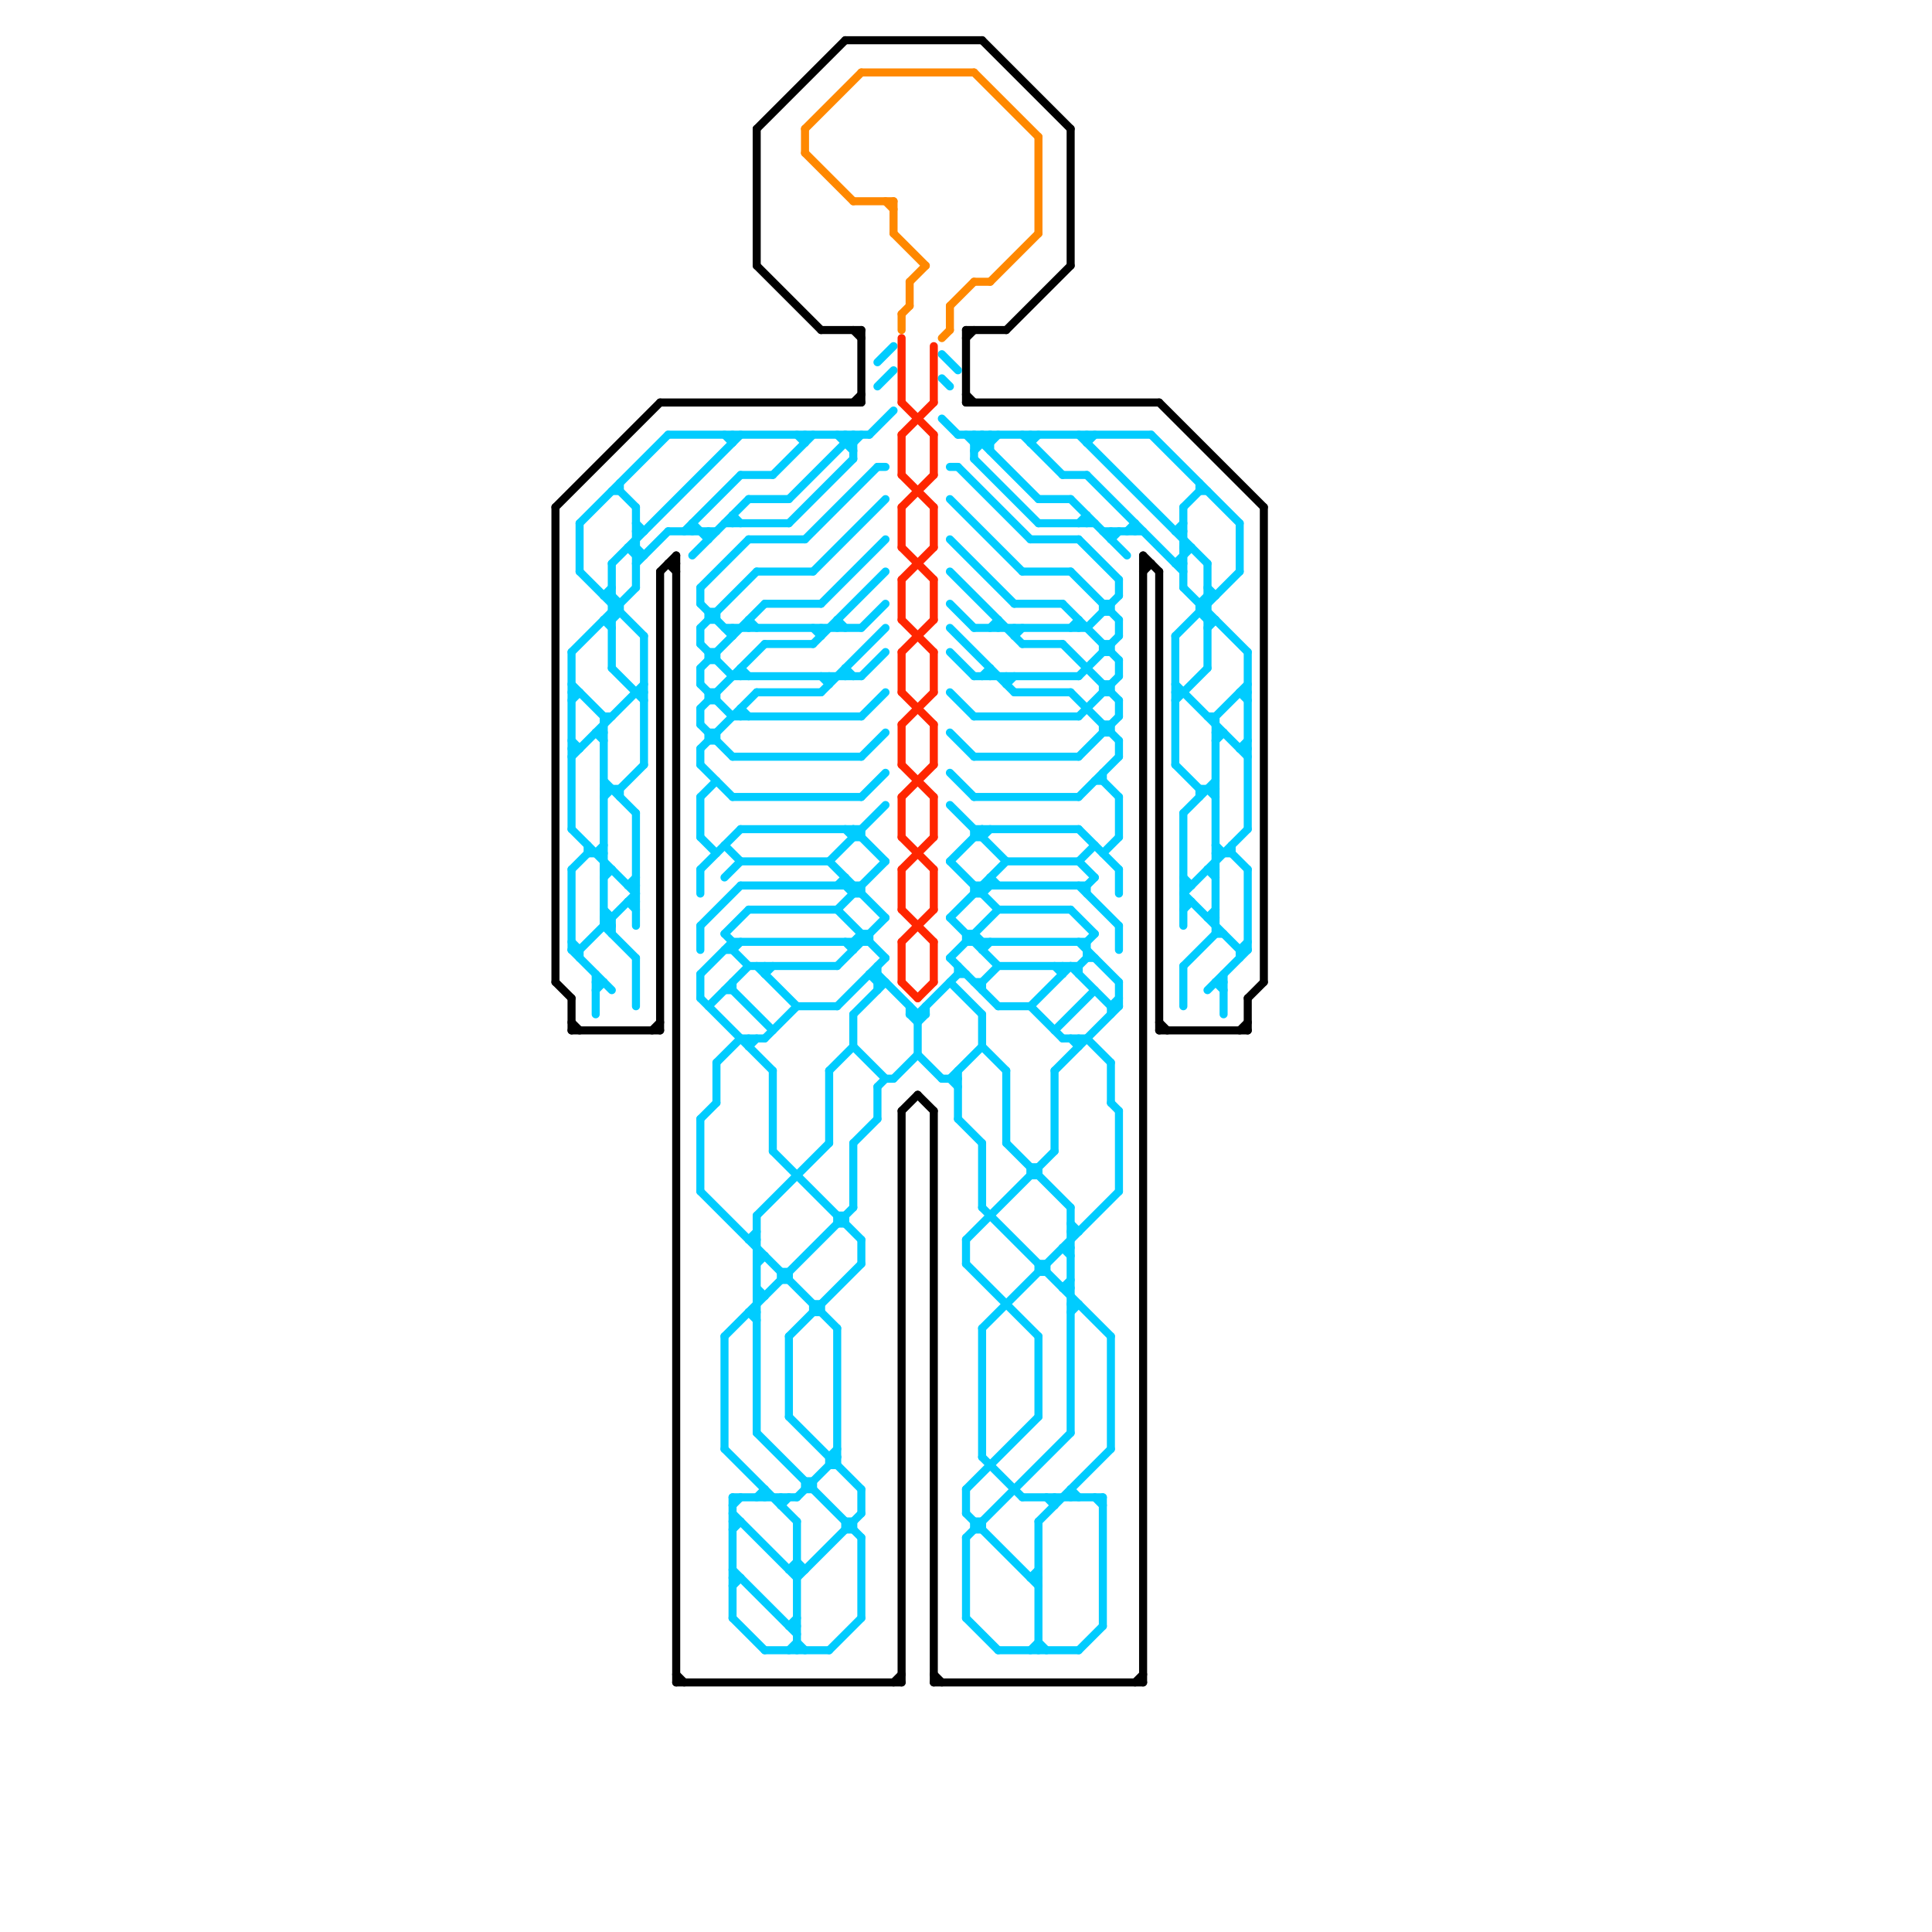 
<svg version="1.1" xmlns="http://www.w3.org/2000/svg" viewBox="0 0 240 240">
<style>line { stroke-width: 1; fill: none; stroke-linecap: round; stroke-linejoin: round; } .c0 { stroke: #000000 } .c1 { stroke: #00ccff } .c2 { stroke: #ff8800 } .c3 { stroke: #ff2600 }</style><line class="c0" x1="112" y1="138" x2="112" y2="209"/><line class="c0" x1="82" y1="71" x2="82" y2="128"/><line class="c0" x1="141" y1="209" x2="142" y2="208"/><line class="c0" x1="71" y1="124" x2="71" y2="128"/><line class="c0" x1="105" y1="5" x2="122" y2="5"/><line class="c0" x1="94" y1="16" x2="105" y2="5"/><line class="c0" x1="142" y1="69" x2="144" y2="71"/><line class="c0" x1="112" y1="138" x2="114" y2="136"/><line class="c0" x1="144" y1="71" x2="144" y2="128"/><line class="c0" x1="106" y1="41" x2="107" y2="42"/><line class="c0" x1="144" y1="50" x2="157" y2="63"/><line class="c0" x1="94" y1="33" x2="102" y2="41"/><line class="c0" x1="155" y1="124" x2="155" y2="128"/><line class="c0" x1="82" y1="71" x2="84" y2="69"/><line class="c0" x1="84" y1="208" x2="85" y2="209"/><line class="c0" x1="111" y1="209" x2="112" y2="208"/><line class="c0" x1="154" y1="128" x2="155" y2="127"/><line class="c0" x1="69" y1="63" x2="82" y2="50"/><line class="c0" x1="155" y1="124" x2="157" y2="122"/><line class="c0" x1="120" y1="49" x2="121" y2="50"/><line class="c0" x1="120" y1="41" x2="125" y2="41"/><line class="c0" x1="83" y1="70" x2="84" y2="71"/><line class="c0" x1="69" y1="122" x2="71" y2="124"/><line class="c0" x1="142" y1="71" x2="143" y2="70"/><line class="c0" x1="144" y1="127" x2="145" y2="128"/><line class="c0" x1="84" y1="69" x2="84" y2="209"/><line class="c0" x1="71" y1="127" x2="72" y2="128"/><line class="c0" x1="133" y1="16" x2="133" y2="33"/><line class="c0" x1="142" y1="69" x2="142" y2="209"/><line class="c0" x1="157" y1="63" x2="157" y2="122"/><line class="c0" x1="84" y1="209" x2="112" y2="209"/><line class="c0" x1="144" y1="128" x2="155" y2="128"/><line class="c0" x1="120" y1="50" x2="144" y2="50"/><line class="c0" x1="81" y1="128" x2="82" y2="127"/><line class="c0" x1="116" y1="208" x2="117" y2="209"/><line class="c0" x1="120" y1="41" x2="120" y2="50"/><line class="c0" x1="106" y1="50" x2="107" y2="49"/><line class="c0" x1="83" y1="70" x2="84" y2="70"/><line class="c0" x1="107" y1="41" x2="107" y2="50"/><line class="c0" x1="69" y1="63" x2="69" y2="122"/><line class="c0" x1="116" y1="138" x2="116" y2="209"/><line class="c0" x1="71" y1="128" x2="82" y2="128"/><line class="c0" x1="120" y1="42" x2="121" y2="41"/><line class="c0" x1="125" y1="41" x2="133" y2="33"/><line class="c0" x1="94" y1="16" x2="94" y2="33"/><line class="c0" x1="82" y1="50" x2="107" y2="50"/><line class="c0" x1="116" y1="209" x2="142" y2="209"/><line class="c0" x1="142" y1="70" x2="143" y2="70"/><line class="c0" x1="102" y1="41" x2="107" y2="41"/><line class="c0" x1="122" y1="5" x2="133" y2="16"/><line class="c0" x1="114" y1="136" x2="116" y2="138"/><line class="c1" x1="71" y1="81" x2="79" y2="73"/><line class="c1" x1="98" y1="202" x2="99" y2="201"/><line class="c1" x1="103" y1="133" x2="106" y2="130"/><line class="c1" x1="139" y1="72" x2="139" y2="74"/><line class="c1" x1="146" y1="85" x2="155" y2="94"/><line class="c1" x1="98" y1="65" x2="106" y2="57"/><line class="c1" x1="100" y1="67" x2="109" y2="58"/><line class="c1" x1="140" y1="66" x2="141" y2="65"/><line class="c1" x1="146" y1="79" x2="146" y2="95"/><line class="c1" x1="139" y1="108" x2="139" y2="111"/><line class="c1" x1="104" y1="113" x2="110" y2="107"/><line class="c1" x1="146" y1="66" x2="147" y2="66"/><line class="c1" x1="87" y1="73" x2="87" y2="75"/><line class="c1" x1="87" y1="115" x2="92" y2="110"/><line class="c1" x1="104" y1="152" x2="105" y2="152"/><line class="c1" x1="147" y1="111" x2="155" y2="103"/><line class="c1" x1="137" y1="66" x2="142" y2="66"/><line class="c1" x1="99" y1="54" x2="100" y2="55"/><line class="c1" x1="105" y1="54" x2="106" y2="55"/><line class="c1" x1="90" y1="180" x2="99" y2="189"/><line class="c1" x1="72" y1="65" x2="83" y2="54"/><line class="c1" x1="118" y1="114" x2="125" y2="107"/><line class="c1" x1="149" y1="98" x2="151" y2="98"/><line class="c1" x1="146" y1="79" x2="154" y2="71"/><line class="c1" x1="129" y1="157" x2="130" y2="157"/><line class="c1" x1="134" y1="84" x2="139" y2="79"/><line class="c1" x1="93" y1="154" x2="94" y2="153"/><line class="c1" x1="146" y1="95" x2="149" y2="98"/><line class="c1" x1="121" y1="111" x2="122" y2="111"/><line class="c1" x1="88" y1="91" x2="89" y2="91"/><line class="c1" x1="94" y1="71" x2="101" y2="71"/><line class="c1" x1="111" y1="134" x2="114" y2="131"/><line class="c1" x1="76" y1="61" x2="77" y2="61"/><line class="c1" x1="132" y1="80" x2="139" y2="87"/><line class="c1" x1="118" y1="100" x2="125" y2="107"/><line class="c1" x1="106" y1="55" x2="107" y2="54"/><line class="c1" x1="120" y1="117" x2="135" y2="117"/><line class="c1" x1="152" y1="121" x2="152" y2="126"/><line class="c1" x1="131" y1="133" x2="131" y2="143"/><line class="c1" x1="107" y1="99" x2="110" y2="96"/><line class="c1" x1="100" y1="184" x2="101" y2="184"/><line class="c1" x1="135" y1="55" x2="136" y2="54"/><line class="c1" x1="99" y1="194" x2="100" y2="195"/><line class="c1" x1="138" y1="125" x2="139" y2="124"/><line class="c1" x1="92" y1="88" x2="93" y2="89"/><line class="c1" x1="154" y1="93" x2="155" y2="93"/><line class="c1" x1="132" y1="160" x2="133" y2="160"/><line class="c1" x1="94" y1="156" x2="95" y2="156"/><line class="c1" x1="92" y1="110" x2="107" y2="110"/><line class="c1" x1="119" y1="133" x2="119" y2="139"/><line class="c1" x1="138" y1="75" x2="138" y2="76"/><line class="c1" x1="108" y1="116" x2="108" y2="117"/><line class="c1" x1="102" y1="162" x2="102" y2="163"/><line class="c1" x1="94" y1="186" x2="95" y2="185"/><line class="c1" x1="121" y1="94" x2="134" y2="94"/><line class="c1" x1="105" y1="151" x2="105" y2="152"/><line class="c1" x1="132" y1="59" x2="135" y2="59"/><line class="c1" x1="91" y1="186" x2="91" y2="201"/><line class="c1" x1="137" y1="106" x2="139" y2="104"/><line class="c1" x1="79" y1="119" x2="79" y2="125"/><line class="c1" x1="114" y1="131" x2="117" y2="134"/><line class="c1" x1="88" y1="76" x2="88" y2="77"/><line class="c1" x1="106" y1="110" x2="106" y2="111"/><line class="c1" x1="79" y1="86" x2="80" y2="86"/><line class="c1" x1="83" y1="54" x2="108" y2="54"/><line class="c1" x1="89" y1="86" x2="89" y2="87"/><line class="c1" x1="150" y1="77" x2="151" y2="77"/><line class="c1" x1="120" y1="116" x2="121" y2="116"/><line class="c1" x1="137" y1="90" x2="138" y2="90"/><line class="c1" x1="87" y1="121" x2="91" y2="117"/><line class="c1" x1="106" y1="54" x2="106" y2="57"/><line class="c1" x1="87" y1="83" x2="95" y2="75"/><line class="c1" x1="107" y1="116" x2="108" y2="116"/><line class="c1" x1="146" y1="66" x2="147" y2="65"/><line class="c1" x1="95" y1="121" x2="96" y2="120"/><line class="c1" x1="100" y1="54" x2="100" y2="55"/><line class="c1" x1="96" y1="143" x2="107" y2="154"/><line class="c1" x1="133" y1="113" x2="136" y2="116"/><line class="c1" x1="94" y1="157" x2="95" y2="156"/><line class="c1" x1="92" y1="59" x2="96" y2="59"/><line class="c1" x1="103" y1="181" x2="103" y2="182"/><line class="c1" x1="154" y1="118" x2="154" y2="119"/><line class="c1" x1="137" y1="85" x2="137" y2="86"/><line class="c1" x1="87" y1="78" x2="94" y2="71"/><line class="c1" x1="87" y1="83" x2="87" y2="85"/><line class="c1" x1="97" y1="159" x2="98" y2="159"/><line class="c1" x1="103" y1="84" x2="103" y2="85"/><line class="c1" x1="98" y1="195" x2="100" y2="195"/><line class="c1" x1="143" y1="54" x2="154" y2="65"/><line class="c1" x1="87" y1="121" x2="87" y2="124"/><line class="c1" x1="105" y1="190" x2="106" y2="190"/><line class="c1" x1="104" y1="151" x2="105" y2="151"/><line class="c1" x1="133" y1="185" x2="133" y2="186"/><line class="c1" x1="122" y1="84" x2="123" y2="83"/><line class="c1" x1="126" y1="79" x2="127" y2="78"/><line class="c1" x1="75" y1="98" x2="77" y2="98"/><line class="c1" x1="79" y1="68" x2="80" y2="69"/><line class="c1" x1="75" y1="114" x2="76" y2="114"/><line class="c1" x1="94" y1="120" x2="99" y2="125"/><line class="c1" x1="121" y1="56" x2="123" y2="54"/><line class="c1" x1="117" y1="134" x2="119" y2="134"/><line class="c1" x1="86" y1="69" x2="93" y2="62"/><line class="c1" x1="150" y1="123" x2="155" y2="118"/><line class="c1" x1="133" y1="162" x2="134" y2="162"/><line class="c1" x1="77" y1="75" x2="77" y2="76"/><line class="c1" x1="107" y1="154" x2="107" y2="157"/><line class="c1" x1="91" y1="99" x2="107" y2="99"/><line class="c1" x1="89" y1="81" x2="89" y2="82"/><line class="c1" x1="120" y1="54" x2="121" y2="55"/><line class="c1" x1="91" y1="188" x2="99" y2="196"/><line class="c1" x1="151" y1="106" x2="153" y2="106"/><line class="c1" x1="89" y1="132" x2="92" y2="129"/><line class="c1" x1="122" y1="165" x2="139" y2="148"/><line class="c1" x1="154" y1="86" x2="155" y2="86"/><line class="c1" x1="138" y1="66" x2="138" y2="67"/><line class="c1" x1="151" y1="105" x2="152" y2="106"/><line class="c1" x1="137" y1="80" x2="137" y2="81"/><line class="c1" x1="139" y1="82" x2="139" y2="84"/><line class="c1" x1="128" y1="125" x2="132" y2="129"/><line class="c1" x1="105" y1="110" x2="106" y2="111"/><line class="c1" x1="79" y1="63" x2="79" y2="73"/><line class="c1" x1="91" y1="78" x2="91" y2="79"/><line class="c1" x1="78" y1="112" x2="79" y2="113"/><line class="c1" x1="128" y1="145" x2="129" y2="145"/><line class="c1" x1="119" y1="54" x2="143" y2="54"/><line class="c1" x1="134" y1="107" x2="136" y2="105"/><line class="c1" x1="126" y1="75" x2="132" y2="75"/><line class="c1" x1="71" y1="87" x2="72" y2="86"/><line class="c1" x1="109" y1="48" x2="111" y2="46"/><line class="c1" x1="90" y1="109" x2="92" y2="107"/><line class="c1" x1="134" y1="94" x2="139" y2="89"/><line class="c1" x1="128" y1="205" x2="129" y2="204"/><line class="c1" x1="133" y1="62" x2="140" y2="69"/><line class="c1" x1="149" y1="76" x2="150" y2="76"/><line class="c1" x1="79" y1="66" x2="80" y2="66"/><line class="c1" x1="134" y1="110" x2="139" y2="115"/><line class="c1" x1="138" y1="125" x2="138" y2="126"/><line class="c1" x1="105" y1="83" x2="106" y2="84"/><line class="c1" x1="118" y1="78" x2="126" y2="86"/><line class="c1" x1="135" y1="64" x2="135" y2="65"/><line class="c1" x1="127" y1="80" x2="132" y2="80"/><line class="c1" x1="119" y1="139" x2="122" y2="142"/><line class="c1" x1="118" y1="119" x2="124" y2="113"/><line class="c1" x1="75" y1="99" x2="76" y2="98"/><line class="c1" x1="134" y1="107" x2="136" y2="109"/><line class="c1" x1="137" y1="97" x2="139" y2="99"/><line class="c1" x1="151" y1="122" x2="152" y2="123"/><line class="c1" x1="105" y1="189" x2="106" y2="189"/><line class="c1" x1="118" y1="107" x2="122" y2="103"/><line class="c1" x1="123" y1="109" x2="123" y2="110"/><line class="c1" x1="121" y1="189" x2="121" y2="190"/><line class="c1" x1="79" y1="65" x2="80" y2="66"/><line class="c1" x1="75" y1="115" x2="76" y2="115"/><line class="c1" x1="99" y1="196" x2="107" y2="188"/><line class="c1" x1="91" y1="54" x2="91" y2="55"/><line class="c1" x1="133" y1="153" x2="134" y2="153"/><line class="c1" x1="149" y1="98" x2="149" y2="99"/><line class="c1" x1="88" y1="125" x2="93" y2="120"/><line class="c1" x1="137" y1="91" x2="138" y2="91"/><line class="c1" x1="87" y1="148" x2="104" y2="165"/><line class="c1" x1="124" y1="120" x2="134" y2="120"/><line class="c1" x1="147" y1="68" x2="148" y2="68"/><line class="c1" x1="103" y1="205" x2="107" y2="201"/><line class="c1" x1="71" y1="92" x2="72" y2="93"/><line class="c1" x1="121" y1="110" x2="121" y2="111"/><line class="c1" x1="149" y1="60" x2="149" y2="61"/><line class="c1" x1="124" y1="125" x2="128" y2="125"/><line class="c1" x1="137" y1="76" x2="138" y2="76"/><line class="c1" x1="121" y1="99" x2="134" y2="99"/><line class="c1" x1="72" y1="118" x2="79" y2="111"/><line class="c1" x1="121" y1="54" x2="129" y2="62"/><line class="c1" x1="97" y1="186" x2="97" y2="187"/><line class="c1" x1="120" y1="154" x2="120" y2="157"/><line class="c1" x1="147" y1="63" x2="147" y2="73"/><line class="c1" x1="133" y1="150" x2="133" y2="178"/><line class="c1" x1="76" y1="70" x2="92" y2="54"/><line class="c1" x1="122" y1="111" x2="123" y2="110"/><line class="c1" x1="137" y1="75" x2="137" y2="76"/><line class="c1" x1="118" y1="71" x2="127" y2="80"/><line class="c1" x1="110" y1="134" x2="111" y2="134"/><line class="c1" x1="107" y1="116" x2="107" y2="117"/><line class="c1" x1="113" y1="126" x2="115" y2="126"/><line class="c1" x1="93" y1="77" x2="93" y2="78"/><line class="c1" x1="129" y1="157" x2="129" y2="158"/><line class="c1" x1="72" y1="65" x2="72" y2="71"/><line class="c1" x1="71" y1="94" x2="80" y2="85"/><line class="c1" x1="91" y1="196" x2="92" y2="196"/><line class="c1" x1="124" y1="113" x2="133" y2="113"/><line class="c1" x1="109" y1="135" x2="109" y2="139"/><line class="c1" x1="127" y1="71" x2="133" y2="71"/><line class="c1" x1="91" y1="123" x2="96" y2="128"/><line class="c1" x1="120" y1="154" x2="131" y2="143"/><line class="c1" x1="118" y1="134" x2="119" y2="135"/><line class="c1" x1="122" y1="150" x2="138" y2="166"/><line class="c1" x1="147" y1="120" x2="147" y2="125"/><line class="c1" x1="134" y1="120" x2="135" y2="119"/><line class="c1" x1="149" y1="75" x2="150" y2="75"/><line class="c1" x1="95" y1="120" x2="95" y2="121"/><line class="c1" x1="107" y1="84" x2="110" y2="81"/><line class="c1" x1="101" y1="163" x2="102" y2="163"/><line class="c1" x1="109" y1="120" x2="109" y2="123"/><line class="c1" x1="119" y1="58" x2="128" y2="67"/><line class="c1" x1="90" y1="65" x2="98" y2="65"/><line class="c1" x1="134" y1="103" x2="139" y2="108"/><line class="c1" x1="107" y1="78" x2="110" y2="75"/><line class="c1" x1="138" y1="137" x2="139" y2="138"/><line class="c1" x1="90" y1="166" x2="106" y2="150"/><line class="c1" x1="122" y1="122" x2="122" y2="123"/><line class="c1" x1="133" y1="129" x2="134" y2="130"/><line class="c1" x1="104" y1="77" x2="104" y2="78"/><line class="c1" x1="120" y1="116" x2="120" y2="117"/><line class="c1" x1="137" y1="90" x2="137" y2="91"/><line class="c1" x1="134" y1="129" x2="134" y2="130"/><line class="c1" x1="139" y1="138" x2="139" y2="148"/><line class="c1" x1="118" y1="58" x2="119" y2="58"/><line class="c1" x1="91" y1="64" x2="91" y2="65"/><line class="c1" x1="121" y1="54" x2="121" y2="57"/><line class="c1" x1="150" y1="73" x2="151" y2="74"/><line class="c1" x1="90" y1="78" x2="107" y2="78"/><line class="c1" x1="76" y1="76" x2="77" y2="76"/><line class="c1" x1="153" y1="105" x2="153" y2="106"/><line class="c1" x1="99" y1="125" x2="104" y2="125"/><line class="c1" x1="101" y1="162" x2="102" y2="162"/><line class="c1" x1="129" y1="189" x2="138" y2="180"/><line class="c1" x1="87" y1="90" x2="91" y2="94"/><line class="c1" x1="98" y1="176" x2="107" y2="185"/><line class="c1" x1="91" y1="201" x2="95" y2="205"/><line class="c1" x1="88" y1="81" x2="89" y2="81"/><line class="c1" x1="105" y1="55" x2="106" y2="55"/><line class="c1" x1="102" y1="75" x2="110" y2="67"/><line class="c1" x1="150" y1="78" x2="151" y2="77"/><line class="c1" x1="92" y1="88" x2="92" y2="89"/><line class="c1" x1="75" y1="115" x2="79" y2="119"/><line class="c1" x1="122" y1="54" x2="122" y2="55"/><line class="c1" x1="135" y1="110" x2="136" y2="109"/><line class="c1" x1="71" y1="118" x2="76" y2="123"/><line class="c1" x1="76" y1="75" x2="77" y2="75"/><line class="c1" x1="105" y1="109" x2="105" y2="110"/><line class="c1" x1="71" y1="108" x2="71" y2="118"/><line class="c1" x1="98" y1="166" x2="107" y2="157"/><line class="c1" x1="155" y1="81" x2="155" y2="103"/><line class="c1" x1="125" y1="85" x2="126" y2="84"/><line class="c1" x1="118" y1="86" x2="121" y2="89"/><line class="c1" x1="71" y1="86" x2="72" y2="86"/><line class="c1" x1="103" y1="133" x2="103" y2="142"/><line class="c1" x1="128" y1="55" x2="129" y2="54"/><line class="c1" x1="129" y1="65" x2="136" y2="65"/><line class="c1" x1="149" y1="75" x2="150" y2="74"/><line class="c1" x1="137" y1="186" x2="137" y2="202"/><line class="c1" x1="87" y1="108" x2="87" y2="111"/><line class="c1" x1="122" y1="54" x2="123" y2="55"/><line class="c1" x1="121" y1="104" x2="122" y2="104"/><line class="c1" x1="151" y1="89" x2="151" y2="116"/><line class="c1" x1="91" y1="189" x2="92" y2="189"/><line class="c1" x1="147" y1="73" x2="155" y2="81"/><line class="c1" x1="91" y1="186" x2="99" y2="186"/><line class="c1" x1="117" y1="47" x2="118" y2="48"/><line class="c1" x1="154" y1="65" x2="154" y2="71"/><line class="c1" x1="134" y1="117" x2="139" y2="122"/><line class="c1" x1="97" y1="158" x2="97" y2="159"/><line class="c1" x1="107" y1="94" x2="110" y2="91"/><line class="c1" x1="136" y1="186" x2="137" y2="187"/><line class="c1" x1="132" y1="155" x2="133" y2="156"/><line class="c1" x1="77" y1="60" x2="77" y2="61"/><line class="c1" x1="122" y1="126" x2="122" y2="130"/><line class="c1" x1="155" y1="108" x2="155" y2="118"/><line class="c1" x1="134" y1="67" x2="139" y2="72"/><line class="c1" x1="121" y1="116" x2="121" y2="117"/><line class="c1" x1="91" y1="84" x2="107" y2="84"/><line class="c1" x1="138" y1="90" x2="138" y2="91"/><line class="c1" x1="87" y1="93" x2="94" y2="86"/><line class="c1" x1="90" y1="116" x2="91" y2="117"/><line class="c1" x1="131" y1="186" x2="131" y2="187"/><line class="c1" x1="133" y1="163" x2="134" y2="162"/><line class="c1" x1="122" y1="130" x2="125" y2="133"/><line class="c1" x1="97" y1="187" x2="98" y2="186"/><line class="c1" x1="135" y1="54" x2="135" y2="55"/><line class="c1" x1="101" y1="71" x2="110" y2="62"/><line class="c1" x1="93" y1="163" x2="94" y2="164"/><line class="c1" x1="93" y1="130" x2="94" y2="129"/><line class="c1" x1="154" y1="93" x2="155" y2="92"/><line class="c1" x1="99" y1="186" x2="104" y2="181"/><line class="c1" x1="132" y1="160" x2="133" y2="159"/><line class="c1" x1="91" y1="190" x2="92" y2="189"/><line class="c1" x1="104" y1="113" x2="110" y2="119"/><line class="c1" x1="75" y1="74" x2="76" y2="74"/><line class="c1" x1="134" y1="205" x2="137" y2="202"/><line class="c1" x1="106" y1="111" x2="107" y2="111"/><line class="c1" x1="89" y1="132" x2="89" y2="137"/><line class="c1" x1="138" y1="132" x2="138" y2="137"/><line class="c1" x1="106" y1="126" x2="106" y2="130"/><line class="c1" x1="129" y1="145" x2="129" y2="146"/><line class="c1" x1="131" y1="128" x2="136" y2="123"/><line class="c1" x1="128" y1="54" x2="128" y2="55"/><line class="c1" x1="86" y1="65" x2="86" y2="66"/><line class="c1" x1="122" y1="189" x2="122" y2="190"/><line class="c1" x1="125" y1="107" x2="134" y2="107"/><line class="c1" x1="150" y1="108" x2="151" y2="109"/><line class="c1" x1="134" y1="120" x2="134" y2="121"/><line class="c1" x1="132" y1="75" x2="139" y2="82"/><line class="c1" x1="103" y1="182" x2="104" y2="182"/><line class="c1" x1="91" y1="187" x2="92" y2="186"/><line class="c1" x1="94" y1="151" x2="103" y2="142"/><line class="c1" x1="149" y1="61" x2="150" y2="61"/><line class="c1" x1="147" y1="111" x2="154" y2="118"/><line class="c1" x1="92" y1="107" x2="103" y2="107"/><line class="c1" x1="106" y1="142" x2="109" y2="139"/><line class="c1" x1="151" y1="91" x2="152" y2="91"/><line class="c1" x1="77" y1="98" x2="80" y2="95"/><line class="c1" x1="85" y1="66" x2="92" y2="59"/><line class="c1" x1="76" y1="74" x2="77" y2="75"/><line class="c1" x1="92" y1="83" x2="93" y2="84"/><line class="c1" x1="106" y1="103" x2="110" y2="107"/><line class="c1" x1="94" y1="178" x2="107" y2="191"/><line class="c1" x1="122" y1="110" x2="122" y2="111"/><line class="c1" x1="118" y1="67" x2="126" y2="75"/><line class="c1" x1="92" y1="103" x2="107" y2="103"/><line class="c1" x1="133" y1="86" x2="139" y2="92"/><line class="c1" x1="91" y1="122" x2="91" y2="123"/><line class="c1" x1="98" y1="62" x2="106" y2="54"/><line class="c1" x1="135" y1="119" x2="136" y2="119"/><line class="c1" x1="121" y1="89" x2="134" y2="89"/><line class="c1" x1="93" y1="62" x2="98" y2="62"/><line class="c1" x1="90" y1="118" x2="91" y2="118"/><line class="c1" x1="126" y1="78" x2="126" y2="79"/><line class="c1" x1="89" y1="91" x2="89" y2="92"/><line class="c1" x1="87" y1="104" x2="89" y2="106"/><line class="c1" x1="128" y1="196" x2="129" y2="196"/><line class="c1" x1="154" y1="118" x2="155" y2="118"/><line class="c1" x1="147" y1="63" x2="149" y2="61"/><line class="c1" x1="96" y1="133" x2="96" y2="143"/><line class="c1" x1="153" y1="106" x2="155" y2="108"/><line class="c1" x1="91" y1="94" x2="107" y2="94"/><line class="c1" x1="91" y1="118" x2="93" y2="120"/><line class="c1" x1="133" y1="185" x2="134" y2="186"/><line class="c1" x1="150" y1="114" x2="151" y2="114"/><line class="c1" x1="120" y1="185" x2="129" y2="176"/><line class="c1" x1="75" y1="74" x2="76" y2="73"/><line class="c1" x1="135" y1="78" x2="139" y2="74"/><line class="c1" x1="87" y1="80" x2="91" y2="84"/><line class="c1" x1="76" y1="114" x2="76" y2="116"/><line class="c1" x1="137" y1="85" x2="138" y2="85"/><line class="c1" x1="87" y1="124" x2="96" y2="133"/><line class="c1" x1="130" y1="186" x2="131" y2="187"/><line class="c1" x1="124" y1="205" x2="134" y2="205"/><line class="c1" x1="119" y1="120" x2="119" y2="121"/><line class="c1" x1="114" y1="126" x2="119" y2="121"/><line class="c1" x1="151" y1="89" x2="155" y2="85"/><line class="c1" x1="71" y1="93" x2="72" y2="93"/><line class="c1" x1="101" y1="184" x2="101" y2="185"/><line class="c1" x1="79" y1="101" x2="79" y2="115"/><line class="c1" x1="135" y1="110" x2="135" y2="111"/><line class="c1" x1="100" y1="184" x2="100" y2="185"/><line class="c1" x1="146" y1="70" x2="148" y2="68"/><line class="c1" x1="122" y1="118" x2="123" y2="117"/><line class="c1" x1="139" y1="115" x2="139" y2="118"/><line class="c1" x1="121" y1="190" x2="122" y2="190"/><line class="c1" x1="87" y1="78" x2="87" y2="80"/><line class="c1" x1="149" y1="75" x2="149" y2="76"/><line class="c1" x1="104" y1="110" x2="105" y2="109"/><line class="c1" x1="118" y1="96" x2="121" y2="99"/><line class="c1" x1="91" y1="117" x2="108" y2="117"/><line class="c1" x1="107" y1="103" x2="107" y2="104"/><line class="c1" x1="78" y1="112" x2="79" y2="112"/><line class="c1" x1="106" y1="130" x2="110" y2="134"/><line class="c1" x1="93" y1="77" x2="94" y2="78"/><line class="c1" x1="121" y1="122" x2="122" y2="122"/><line class="c1" x1="128" y1="125" x2="133" y2="120"/><line class="c1" x1="88" y1="86" x2="89" y2="86"/><line class="c1" x1="131" y1="120" x2="132" y2="121"/><line class="c1" x1="102" y1="86" x2="110" y2="78"/><line class="c1" x1="121" y1="78" x2="135" y2="78"/><line class="c1" x1="147" y1="110" x2="148" y2="110"/><line class="c1" x1="147" y1="112" x2="148" y2="112"/><line class="c1" x1="135" y1="117" x2="136" y2="116"/><line class="c1" x1="74" y1="121" x2="74" y2="126"/><line class="c1" x1="74" y1="106" x2="75" y2="105"/><line class="c1" x1="71" y1="85" x2="75" y2="89"/><line class="c1" x1="103" y1="181" x2="104" y2="181"/><line class="c1" x1="109" y1="121" x2="114" y2="126"/><line class="c1" x1="88" y1="91" x2="88" y2="92"/><line class="c1" x1="150" y1="74" x2="151" y2="74"/><line class="c1" x1="132" y1="120" x2="132" y2="121"/><line class="c1" x1="122" y1="181" x2="127" y2="186"/><line class="c1" x1="93" y1="120" x2="104" y2="120"/><line class="c1" x1="76" y1="77" x2="77" y2="76"/><line class="c1" x1="98" y1="202" x2="99" y2="202"/><line class="c1" x1="87" y1="139" x2="89" y2="137"/><line class="c1" x1="88" y1="77" x2="89" y2="77"/><line class="c1" x1="138" y1="80" x2="138" y2="81"/><line class="c1" x1="120" y1="191" x2="133" y2="178"/><line class="c1" x1="154" y1="118" x2="155" y2="117"/><line class="c1" x1="127" y1="54" x2="132" y2="59"/><line class="c1" x1="121" y1="55" x2="122" y2="54"/><line class="c1" x1="121" y1="103" x2="134" y2="103"/><line class="c1" x1="101" y1="78" x2="102" y2="79"/><line class="c1" x1="87" y1="115" x2="87" y2="118"/><line class="c1" x1="114" y1="126" x2="114" y2="131"/><line class="c1" x1="122" y1="103" x2="122" y2="104"/><line class="c1" x1="128" y1="67" x2="134" y2="67"/><line class="c1" x1="107" y1="185" x2="107" y2="188"/><line class="c1" x1="125" y1="84" x2="125" y2="85"/><line class="c1" x1="150" y1="114" x2="151" y2="113"/><line class="c1" x1="104" y1="77" x2="105" y2="78"/><line class="c1" x1="98" y1="205" x2="99" y2="204"/><line class="c1" x1="109" y1="58" x2="110" y2="58"/><line class="c1" x1="134" y1="54" x2="150" y2="70"/><line class="c1" x1="139" y1="77" x2="139" y2="79"/><line class="c1" x1="71" y1="103" x2="79" y2="111"/><line class="c1" x1="151" y1="122" x2="152" y2="122"/><line class="c1" x1="101" y1="162" x2="101" y2="163"/><line class="c1" x1="88" y1="81" x2="88" y2="82"/><line class="c1" x1="93" y1="154" x2="94" y2="154"/><line class="c1" x1="102" y1="78" x2="102" y2="79"/><line class="c1" x1="73" y1="105" x2="73" y2="106"/><line class="c1" x1="137" y1="86" x2="138" y2="86"/><line class="c1" x1="104" y1="151" x2="104" y2="152"/><line class="c1" x1="104" y1="120" x2="110" y2="114"/><line class="c1" x1="71" y1="108" x2="73" y2="106"/><line class="c1" x1="78" y1="68" x2="79" y2="69"/><line class="c1" x1="109" y1="45" x2="111" y2="43"/><line class="c1" x1="101" y1="80" x2="110" y2="71"/><line class="c1" x1="134" y1="89" x2="139" y2="84"/><line class="c1" x1="138" y1="125" x2="139" y2="125"/><line class="c1" x1="74" y1="123" x2="75" y2="122"/><line class="c1" x1="147" y1="101" x2="147" y2="115"/><line class="c1" x1="137" y1="96" x2="137" y2="97"/><line class="c1" x1="150" y1="98" x2="151" y2="99"/><line class="c1" x1="91" y1="197" x2="92" y2="196"/><line class="c1" x1="75" y1="89" x2="76" y2="89"/><line class="c1" x1="75" y1="109" x2="76" y2="108"/><line class="c1" x1="118" y1="119" x2="124" y2="125"/><line class="c1" x1="93" y1="129" x2="93" y2="130"/><line class="c1" x1="108" y1="121" x2="109" y2="122"/><line class="c1" x1="146" y1="70" x2="147" y2="70"/><line class="c1" x1="121" y1="189" x2="122" y2="189"/><line class="c1" x1="129" y1="166" x2="129" y2="176"/><line class="c1" x1="94" y1="161" x2="95" y2="161"/><line class="c1" x1="109" y1="135" x2="110" y2="134"/><line class="c1" x1="131" y1="133" x2="139" y2="125"/><line class="c1" x1="128" y1="146" x2="129" y2="146"/><line class="c1" x1="74" y1="122" x2="75" y2="122"/><line class="c1" x1="92" y1="129" x2="95" y2="129"/><line class="c1" x1="91" y1="118" x2="92" y2="117"/><line class="c1" x1="114" y1="127" x2="115" y2="126"/><line class="c1" x1="118" y1="122" x2="122" y2="126"/><line class="c1" x1="75" y1="108" x2="76" y2="108"/><line class="c1" x1="88" y1="87" x2="89" y2="87"/><line class="c1" x1="120" y1="157" x2="129" y2="166"/><line class="c1" x1="76" y1="83" x2="80" y2="87"/><line class="c1" x1="87" y1="139" x2="87" y2="148"/><line class="c1" x1="91" y1="64" x2="92" y2="65"/><line class="c1" x1="79" y1="69" x2="80" y2="69"/><line class="c1" x1="122" y1="117" x2="122" y2="118"/><line class="c1" x1="93" y1="113" x2="104" y2="113"/><line class="c1" x1="75" y1="89" x2="75" y2="115"/><line class="c1" x1="121" y1="103" x2="121" y2="104"/><line class="c1" x1="87" y1="88" x2="95" y2="80"/><line class="c1" x1="90" y1="123" x2="91" y2="123"/><line class="c1" x1="87" y1="99" x2="87" y2="104"/><line class="c1" x1="139" y1="87" x2="139" y2="89"/><line class="c1" x1="78" y1="68" x2="79" y2="68"/><line class="c1" x1="90" y1="105" x2="92" y2="107"/><line class="c1" x1="105" y1="117" x2="106" y2="118"/><line class="c1" x1="72" y1="118" x2="72" y2="119"/><line class="c1" x1="122" y1="104" x2="123" y2="103"/><line class="c1" x1="96" y1="59" x2="101" y2="54"/><line class="c1" x1="94" y1="160" x2="95" y2="161"/><line class="c1" x1="71" y1="117" x2="72" y2="118"/><line class="c1" x1="122" y1="142" x2="122" y2="150"/><line class="c1" x1="87" y1="88" x2="87" y2="90"/><line class="c1" x1="105" y1="54" x2="105" y2="55"/><line class="c1" x1="75" y1="114" x2="76" y2="115"/><line class="c1" x1="106" y1="189" x2="106" y2="190"/><line class="c1" x1="129" y1="62" x2="133" y2="62"/><line class="c1" x1="120" y1="185" x2="120" y2="188"/><line class="c1" x1="87" y1="85" x2="91" y2="89"/><line class="c1" x1="105" y1="189" x2="105" y2="190"/><line class="c1" x1="99" y1="204" x2="100" y2="205"/><line class="c1" x1="134" y1="99" x2="139" y2="94"/><line class="c1" x1="135" y1="117" x2="135" y2="119"/><line class="c1" x1="108" y1="121" x2="109" y2="121"/><line class="c1" x1="125" y1="133" x2="125" y2="142"/><line class="c1" x1="88" y1="82" x2="89" y2="82"/><line class="c1" x1="93" y1="67" x2="100" y2="67"/><line class="c1" x1="95" y1="129" x2="99" y2="125"/><line class="c1" x1="87" y1="73" x2="93" y2="67"/><line class="c1" x1="107" y1="191" x2="107" y2="201"/><line class="c1" x1="123" y1="54" x2="123" y2="56"/><line class="c1" x1="94" y1="86" x2="102" y2="86"/><line class="c1" x1="77" y1="98" x2="77" y2="99"/><line class="c1" x1="123" y1="55" x2="124" y2="54"/><line class="c1" x1="154" y1="86" x2="155" y2="87"/><line class="c1" x1="139" y1="122" x2="139" y2="125"/><line class="c1" x1="146" y1="86" x2="147" y2="86"/><line class="c1" x1="128" y1="145" x2="128" y2="146"/><line class="c1" x1="86" y1="65" x2="88" y2="67"/><line class="c1" x1="91" y1="195" x2="99" y2="203"/><line class="c1" x1="137" y1="75" x2="138" y2="75"/><line class="c1" x1="138" y1="67" x2="139" y2="66"/><line class="c1" x1="118" y1="134" x2="122" y2="130"/><line class="c1" x1="107" y1="110" x2="107" y2="111"/><line class="c1" x1="95" y1="75" x2="102" y2="75"/><line class="c1" x1="122" y1="165" x2="122" y2="181"/><line class="c1" x1="98" y1="158" x2="98" y2="159"/><line class="c1" x1="147" y1="101" x2="151" y2="97"/><line class="c1" x1="151" y1="92" x2="152" y2="91"/><line class="c1" x1="146" y1="87" x2="150" y2="83"/><line class="c1" x1="78" y1="110" x2="79" y2="110"/><line class="c1" x1="98" y1="195" x2="99" y2="194"/><line class="c1" x1="80" y1="79" x2="80" y2="95"/><line class="c1" x1="113" y1="126" x2="114" y2="127"/><line class="c1" x1="71" y1="81" x2="71" y2="103"/><line class="c1" x1="126" y1="86" x2="133" y2="86"/><line class="c1" x1="121" y1="55" x2="123" y2="55"/><line class="c1" x1="138" y1="85" x2="138" y2="86"/><line class="c1" x1="149" y1="76" x2="150" y2="77"/><line class="c1" x1="147" y1="120" x2="151" y2="116"/><line class="c1" x1="121" y1="57" x2="129" y2="65"/><line class="c1" x1="132" y1="155" x2="133" y2="155"/><line class="c1" x1="88" y1="76" x2="89" y2="76"/><line class="c1" x1="121" y1="110" x2="135" y2="110"/><line class="c1" x1="138" y1="166" x2="138" y2="180"/><line class="c1" x1="88" y1="86" x2="88" y2="87"/><line class="c1" x1="92" y1="83" x2="92" y2="84"/><line class="c1" x1="90" y1="54" x2="91" y2="55"/><line class="c1" x1="106" y1="126" x2="110" y2="122"/><line class="c1" x1="90" y1="116" x2="93" y2="113"/><line class="c1" x1="121" y1="116" x2="122" y2="117"/><line class="c1" x1="93" y1="163" x2="94" y2="163"/><line class="c1" x1="97" y1="158" x2="98" y2="158"/><line class="c1" x1="94" y1="151" x2="94" y2="178"/><line class="c1" x1="104" y1="125" x2="110" y2="119"/><line class="c1" x1="134" y1="77" x2="134" y2="78"/><line class="c1" x1="75" y1="113" x2="76" y2="114"/><line class="c1" x1="150" y1="89" x2="151" y2="89"/><line class="c1" x1="103" y1="107" x2="110" y2="114"/><line class="c1" x1="118" y1="81" x2="121" y2="84"/><line class="c1" x1="129" y1="189" x2="129" y2="205"/><line class="c1" x1="108" y1="54" x2="111" y2="51"/><line class="c1" x1="106" y1="117" x2="107" y2="116"/><line class="c1" x1="133" y1="78" x2="134" y2="77"/><line class="c1" x1="118" y1="75" x2="121" y2="78"/><line class="c1" x1="105" y1="83" x2="105" y2="84"/><line class="c1" x1="87" y1="108" x2="92" y2="103"/><line class="c1" x1="74" y1="91" x2="75" y2="92"/><line class="c1" x1="120" y1="201" x2="124" y2="205"/><line class="c1" x1="79" y1="70" x2="83" y2="66"/><line class="c1" x1="78" y1="110" x2="79" y2="109"/><line class="c1" x1="106" y1="103" x2="106" y2="104"/><line class="c1" x1="107" y1="89" x2="110" y2="86"/><line class="c1" x1="117" y1="44" x2="119" y2="46"/><line class="c1" x1="150" y1="108" x2="151" y2="108"/><line class="c1" x1="75" y1="77" x2="76" y2="78"/><line class="c1" x1="120" y1="191" x2="120" y2="201"/><line class="c1" x1="147" y1="113" x2="148" y2="112"/><line class="c1" x1="83" y1="66" x2="89" y2="66"/><line class="c1" x1="87" y1="93" x2="87" y2="95"/><line class="c1" x1="95" y1="185" x2="95" y2="186"/><line class="c1" x1="103" y1="107" x2="110" y2="100"/><line class="c1" x1="137" y1="81" x2="138" y2="81"/><line class="c1" x1="124" y1="77" x2="124" y2="78"/><line class="c1" x1="133" y1="152" x2="134" y2="153"/><line class="c1" x1="150" y1="70" x2="150" y2="83"/><line class="c1" x1="121" y1="84" x2="134" y2="84"/><line class="c1" x1="122" y1="122" x2="124" y2="120"/><line class="c1" x1="113" y1="125" x2="113" y2="126"/><line class="c1" x1="73" y1="106" x2="75" y2="106"/><line class="c1" x1="123" y1="109" x2="124" y2="110"/><line class="c1" x1="88" y1="66" x2="88" y2="67"/><line class="c1" x1="106" y1="104" x2="107" y2="104"/><line class="c1" x1="104" y1="54" x2="106" y2="56"/><line class="c1" x1="87" y1="95" x2="91" y2="99"/><line class="c1" x1="90" y1="166" x2="90" y2="180"/><line class="c1" x1="89" y1="76" x2="89" y2="77"/><line class="c1" x1="130" y1="157" x2="130" y2="158"/><line class="c1" x1="123" y1="78" x2="124" y2="77"/><line class="c1" x1="135" y1="59" x2="147" y2="71"/><line class="c1" x1="95" y1="80" x2="101" y2="80"/><line class="c1" x1="106" y1="142" x2="106" y2="150"/><line class="c1" x1="128" y1="196" x2="129" y2="195"/><line class="c1" x1="137" y1="80" x2="138" y2="80"/><line class="c1" x1="71" y1="118" x2="72" y2="118"/><line class="c1" x1="88" y1="92" x2="89" y2="92"/><line class="c1" x1="139" y1="92" x2="139" y2="94"/><line class="c1" x1="119" y1="121" x2="120" y2="121"/><line class="c1" x1="87" y1="99" x2="89" y2="97"/><line class="c1" x1="129" y1="204" x2="130" y2="205"/><line class="c1" x1="132" y1="129" x2="135" y2="129"/><line class="c1" x1="136" y1="97" x2="137" y2="97"/><line class="c1" x1="133" y1="120" x2="138" y2="125"/><line class="c1" x1="135" y1="129" x2="138" y2="132"/><line class="c1" x1="100" y1="185" x2="101" y2="185"/><line class="c1" x1="72" y1="71" x2="80" y2="79"/><line class="c1" x1="125" y1="142" x2="133" y2="150"/><line class="c1" x1="104" y1="165" x2="104" y2="182"/><line class="c1" x1="74" y1="91" x2="75" y2="91"/><line class="c1" x1="109" y1="122" x2="110" y2="122"/><line class="c1" x1="118" y1="91" x2="121" y2="94"/><line class="c1" x1="76" y1="70" x2="76" y2="83"/><line class="c1" x1="98" y1="166" x2="98" y2="176"/><line class="c1" x1="75" y1="77" x2="76" y2="77"/><line class="c1" x1="91" y1="117" x2="91" y2="118"/><line class="c1" x1="147" y1="109" x2="148" y2="110"/><line class="c1" x1="127" y1="186" x2="137" y2="186"/><line class="c1" x1="118" y1="62" x2="127" y2="71"/><line class="c1" x1="106" y1="117" x2="106" y2="118"/><line class="c1" x1="151" y1="116" x2="152" y2="116"/><line class="c1" x1="102" y1="84" x2="103" y2="85"/><line class="c1" x1="123" y1="83" x2="123" y2="84"/><line class="c1" x1="75" y1="97" x2="79" y2="101"/><line class="c1" x1="118" y1="107" x2="124" y2="113"/><line class="c1" x1="120" y1="188" x2="129" y2="197"/><line class="c1" x1="105" y1="103" x2="106" y2="104"/><line class="c1" x1="117" y1="52" x2="119" y2="54"/><line class="c1" x1="99" y1="189" x2="99" y2="205"/><line class="c1" x1="118" y1="114" x2="124" y2="120"/><line class="c1" x1="134" y1="65" x2="135" y2="64"/><line class="c1" x1="91" y1="89" x2="107" y2="89"/><line class="c1" x1="115" y1="125" x2="115" y2="126"/><line class="c1" x1="141" y1="65" x2="141" y2="66"/><line class="c1" x1="139" y1="99" x2="139" y2="104"/><line class="c1" x1="87" y1="75" x2="91" y2="79"/><line class="c1" x1="133" y1="71" x2="139" y2="77"/><line class="c1" x1="95" y1="205" x2="103" y2="205"/><line class="c1" x1="129" y1="158" x2="130" y2="158"/><line class="c1" x1="103" y1="181" x2="104" y2="180"/><line class="c1" x1="77" y1="61" x2="79" y2="63"/><line class="c2" x1="118" y1="38" x2="118" y2="41"/><line class="c2" x1="129" y1="17" x2="129" y2="29"/><line class="c2" x1="106" y1="25" x2="111" y2="25"/><line class="c2" x1="121" y1="35" x2="123" y2="35"/><line class="c2" x1="100" y1="16" x2="100" y2="19"/><line class="c2" x1="111" y1="29" x2="115" y2="33"/><line class="c2" x1="117" y1="42" x2="118" y2="41"/><line class="c2" x1="123" y1="35" x2="129" y2="29"/><line class="c2" x1="112" y1="39" x2="113" y2="38"/><line class="c2" x1="121" y1="9" x2="129" y2="17"/><line class="c2" x1="118" y1="38" x2="121" y2="35"/><line class="c2" x1="113" y1="35" x2="115" y2="33"/><line class="c2" x1="100" y1="16" x2="107" y2="9"/><line class="c2" x1="100" y1="19" x2="106" y2="25"/><line class="c2" x1="107" y1="9" x2="121" y2="9"/><line class="c2" x1="111" y1="25" x2="111" y2="29"/><line class="c2" x1="112" y1="39" x2="112" y2="41"/><line class="c2" x1="113" y1="35" x2="113" y2="38"/><line class="c2" x1="110" y1="25" x2="111" y2="26"/><line class="c3" x1="112" y1="54" x2="116" y2="50"/><line class="c3" x1="116" y1="63" x2="116" y2="68"/><line class="c3" x1="116" y1="90" x2="116" y2="95"/><line class="c3" x1="116" y1="117" x2="116" y2="122"/><line class="c3" x1="112" y1="63" x2="112" y2="68"/><line class="c3" x1="112" y1="59" x2="116" y2="63"/><line class="c3" x1="112" y1="113" x2="116" y2="117"/><line class="c3" x1="112" y1="77" x2="116" y2="81"/><line class="c3" x1="114" y1="124" x2="116" y2="122"/><line class="c3" x1="112" y1="90" x2="112" y2="95"/><line class="c3" x1="112" y1="63" x2="116" y2="59"/><line class="c3" x1="112" y1="81" x2="112" y2="86"/><line class="c3" x1="112" y1="90" x2="116" y2="86"/><line class="c3" x1="112" y1="117" x2="112" y2="122"/><line class="c3" x1="112" y1="117" x2="116" y2="113"/><line class="c3" x1="112" y1="81" x2="116" y2="77"/><line class="c3" x1="116" y1="43" x2="116" y2="50"/><line class="c3" x1="116" y1="99" x2="116" y2="104"/><line class="c3" x1="116" y1="72" x2="116" y2="77"/><line class="c3" x1="112" y1="72" x2="112" y2="77"/><line class="c3" x1="112" y1="95" x2="116" y2="99"/><line class="c3" x1="112" y1="68" x2="116" y2="72"/><line class="c3" x1="112" y1="86" x2="116" y2="90"/><line class="c3" x1="112" y1="99" x2="112" y2="104"/><line class="c3" x1="112" y1="72" x2="116" y2="68"/><line class="c3" x1="112" y1="99" x2="116" y2="95"/><line class="c3" x1="112" y1="42" x2="112" y2="50"/><line class="c3" x1="112" y1="104" x2="116" y2="108"/><line class="c3" x1="116" y1="54" x2="116" y2="59"/><line class="c3" x1="116" y1="81" x2="116" y2="86"/><line class="c3" x1="116" y1="108" x2="116" y2="113"/><line class="c3" x1="112" y1="50" x2="116" y2="54"/><line class="c3" x1="112" y1="108" x2="116" y2="104"/><line class="c3" x1="112" y1="108" x2="112" y2="113"/><line class="c3" x1="112" y1="54" x2="112" y2="59"/><line class="c3" x1="112" y1="122" x2="114" y2="124"/>


</svg>

